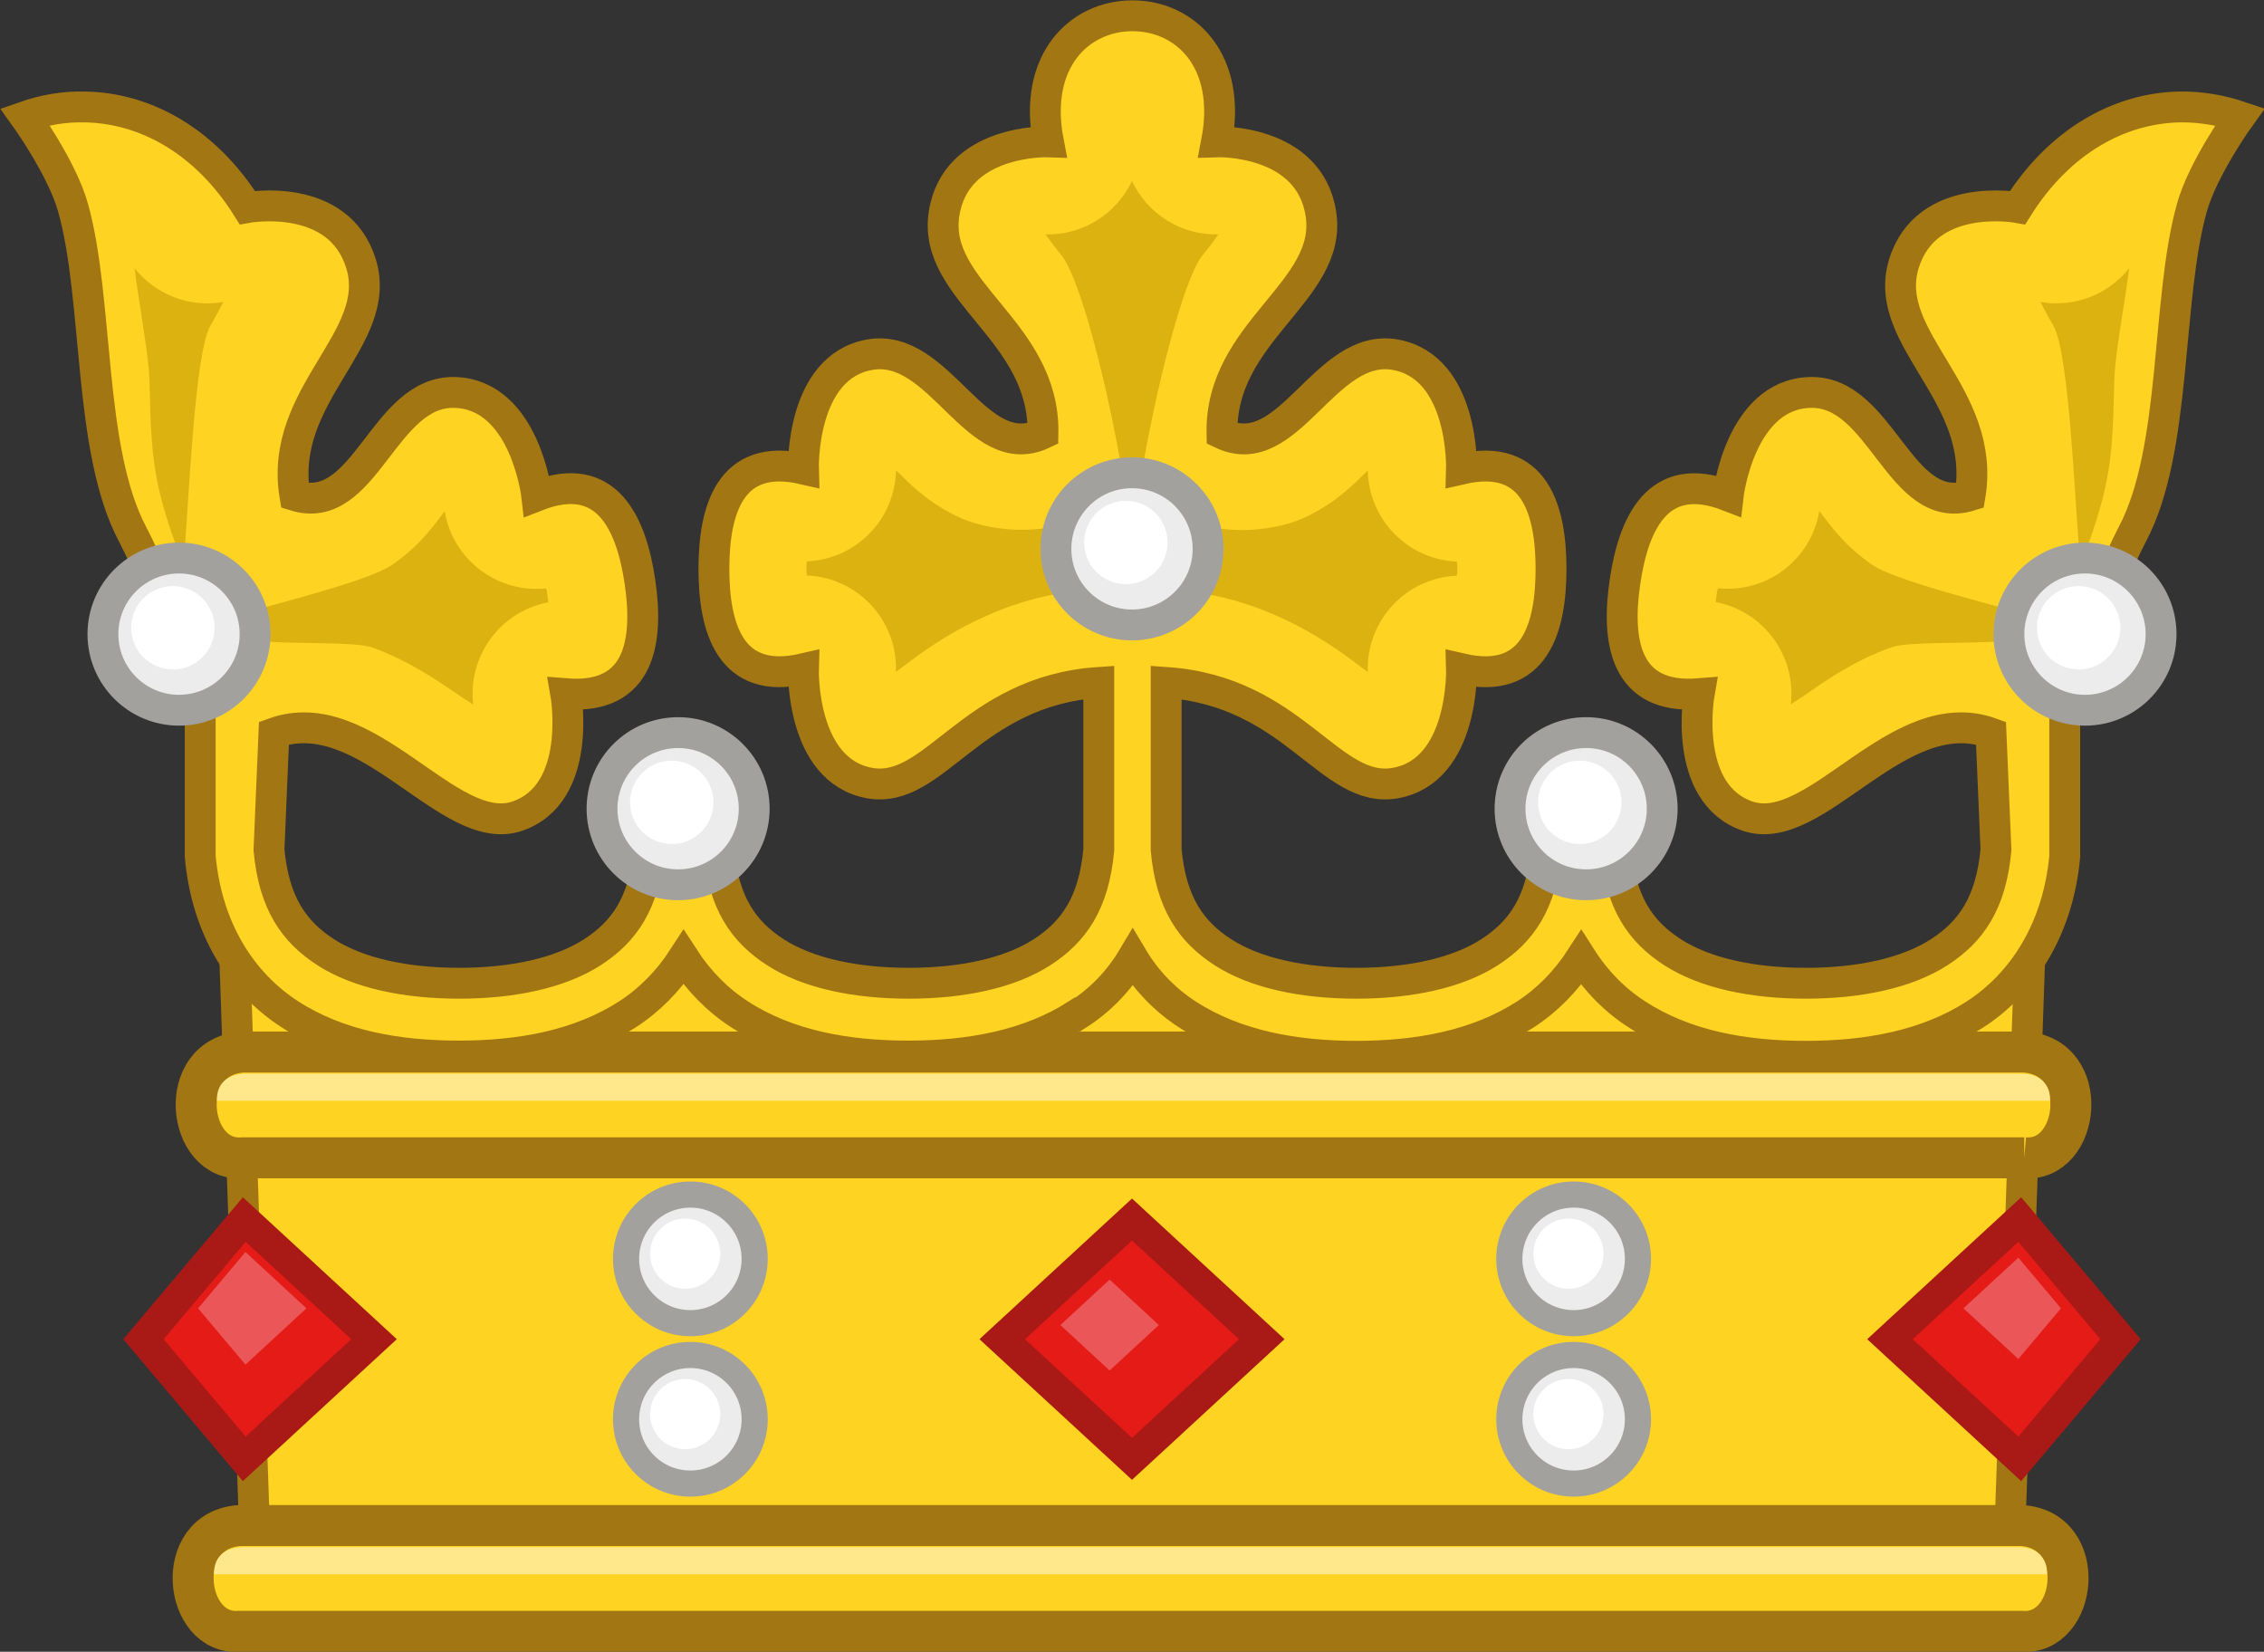 <?xml version="1.0" encoding="UTF-8"?>
<svg xmlns="http://www.w3.org/2000/svg" version="1.1" viewBox="0 0 96.12 70.12">
  <rect x="0" y="0" width="96.12" height="70.12" fill="#333333" stroke="none"/>
  <defs>
    <style>
      .cls-1 {
        fill: #ffe88c;
      }

      .cls-1, .cls-2, .cls-3, .cls-4, .cls-5, .cls-6 {
        fill-rule: evenodd;
      }

      .cls-7 {
        stroke-width: 1.11px;
      }

      .cls-7, .cls-8, .cls-9 {
        fill: #ececec;
        stroke: #a2a19e;
      }

      .cls-7, .cls-8, .cls-4, .cls-6 {
        stroke-miterlimit: 7.5;
      }

      .cls-8, .cls-4, .cls-6 {
        stroke-width: 1.31px;
      }

      .cls-9 {
        stroke-miterlimit: 8.03;
        stroke-width: 1.31px;
      }

      .cls-2 {
        stroke-width: 1.74px;
      }

      .cls-2, .cls-4 {
        fill: #ffd321;
        stroke: #a27713;
      }

      .cls-3 {
        fill: #dcb211;
      }

      .cls-10 {
        fill: #fff;
      }

      .cls-5 {
        fill: #eb5759;
      }

      .cls-6 {
        fill: #e41b17;
        stroke: #a91916;
      }
    </style>
  </defs>
  <!-- Generator: Adobe Illustrator 28.7.1, SVG Export Plug-In . SVG Version: 1.2.0 Build 142)  -->
  <g>
    <g id="Lager_1">
      <g id="g6582">
        <path id="path6584" class="cls-4" d="M85.25,67.35l1.1-31.81c-2.35,10.72-19,9.5-19.19,0-3.65,13.84-20.27,7.27-19.09,0,1.18,7.27-15.44,13.84-19.09,0-.2,9.5-16.85,10.72-19.19,0l1.1,31.81h74.37Z"/>
        <g id="g6586">
          <g id="g6588">
            <path id="path6590" class="cls-2" d="M85.82,69.25c2.38.21,2.89-4.31,0-4.49H10.18c-2.89.19-2.38,4.7,0,4.49h75.63Z"/>
            <path id="path6592" class="cls-1" d="M86.9,66.83c.02-.27-.04-.51-.19-.71-.14-.2-.4-.41-.95-.44H10.23h0c-.54.04-.8.24-.95.44-.14.2-.2.44-.19.71h77.81Z"/>
          </g>
          <g id="g6594">
            <path id="path6596" class="cls-2" d="M85.94,49.15c2.38.21,2.89-4.31,0-4.49H10.31c-2.89.19-2.38,4.7,0,4.49h75.63Z"/>
            <path id="path6598" class="cls-1" d="M87.03,46.73c.02-.27-.04-.51-.19-.71-.14-.2-.4-.41-.95-.44H10.35h0c-.54.04-.8.24-.95.44-.14.2-.2.44-.19.71h77.81Z"/>
          </g>
        </g>
        <g id="g6600">
          <path id="path6602" class="cls-4" d="M45.73,43.06c-2.05,1.32-4.57,1.77-7.17,1.77s-5.11-.44-7.16-1.77c-.93-.6-1.74-1.42-2.38-2.41-.64.99-1.45,1.81-2.38,2.41-2.05,1.32-4.56,1.77-7.16,1.77s-5.11-.44-7.17-1.77-3.54-3.64-3.81-6.72v-.07s0-6.35,0-6.35c-.21-.81-.24-1.67-.82-2.78-.6-1.16-1.44-3.31-2.05-4.46-1.91-3.59-1.43-9.96-2.53-13.87-.47-1.68-2.04-3.86-2.04-3.86.83-.29,1.68-.43,2.54-.41,2.57.04,5.13,1.45,6.9,4.27,0,0,3.88-.71,4.83,2.39.98,3.2-3.53,5.53-2.81,9.84,3.01.93,3.74-4.49,6.81-4.38,2.97.11,3.46,4.39,3.46,4.39,2.99-1.17,4.02,1.2,4.38,3.65s.05,5.01-3.15,4.75c0,0,.75,4.25-2.07,5.2-2.91.98-6.36-4.96-10.32-3.53l-.21,4.96c.21,2.25,1.05,3.47,2.42,4.35,1.37.88,3.38,1.31,5.65,1.31s4.28-.43,5.65-1.31c1.37-.88,2.21-2.1,2.42-4.35v-2.52h2.95v2.52c.21,2.25,1.05,3.47,2.42,4.35,1.37.88,3.38,1.31,5.65,1.31s4.28-.43,5.65-1.31c1.37-.88,2.21-2.1,2.42-4.35v-7.11c-5.45.36-6.96,4.78-9.74,4.27-2.93-.54-2.8-4.85-2.8-4.85-3.13.72-3.8-1.77-3.8-4.24s.67-4.96,3.8-4.24c0,0-.13-4.32,2.8-4.85,3.02-.55,4.52,4.7,7.37,3.35.09-4.38-4.71-6.02-4.2-9.33.49-3.2,4.43-3.06,4.43-3.06-.66-3.43,1.31-5.35,3.57-5.35s4.23,1.92,3.57,5.35c0,0,3.94-.14,4.43,3.06.51,3.31-4.29,4.96-4.2,9.33,2.85,1.35,4.35-3.9,7.37-3.35,2.93.54,2.8,4.85,2.8,4.85,3.13-.72,3.8,1.77,3.8,4.24s-.67,4.96-3.8,4.24c0,0,.13,4.32-2.8,4.85-2.79.51-4.29-3.9-9.74-4.27v7.11c.21,2.25,1.05,3.47,2.42,4.35,1.37.88,3.38,1.31,5.65,1.31s4.28-.43,5.65-1.31c1.37-.88,2.21-2.1,2.42-4.35v-2.52h2.95v2.52c.21,2.25,1.05,3.47,2.42,4.35,1.37.88,3.38,1.31,5.65,1.31s4.28-.43,5.65-1.31c1.37-.88,2.21-2.1,2.42-4.35l-.21-4.96c-3.96-1.43-7.41,4.51-10.32,3.53-2.82-.95-2.07-5.2-2.07-5.2-3.2.26-3.51-2.3-3.15-4.75.36-2.45,1.38-4.81,4.38-3.65,0,0,.49-4.29,3.46-4.39,3.07-.11,3.8,5.31,6.81,4.38.72-4.32-3.79-6.64-2.81-9.84.95-3.1,4.83-2.39,4.83-2.39,1.78-2.83,4.34-4.23,6.9-4.27.86-.01,1.71.13,2.54.41,0,0-1.57,2.18-2.04,3.86-1.1,3.91-.62,10.28-2.53,13.87-.61,1.16-1.45,3.3-2.05,4.46-.58,1.11-.61,1.97-.82,2.78v6.43c-.28,3.08-1.77,5.4-3.82,6.72s-4.57,1.77-7.17,1.77-5.11-.44-7.16-1.77c-.94-.6-1.75-1.42-2.38-2.41-.64.99-1.45,1.81-2.38,2.41-2.05,1.32-4.57,1.77-7.16,1.77s-5.11-.44-7.17-1.77c-.93-.6-1.74-1.42-2.33-2.41-.59.99-1.39,1.81-2.33,2.41h0Z"/>
          <path id="path6604" class="cls-3" d="M48.06,7.68c-.67,1.42-2.11,2.31-3.67,2.27.19.26.31.44.67.88.83,1.02,2.03,5.83,2.63,9.5.15-.27.28-.56.37-.87.09.31.22.6.37.87.6-3.67,1.8-8.48,2.63-9.5.36-.44.48-.62.67-.88-1.57.04-3.01-.85-3.67-2.27ZM48.43,20.33c-.18,1.11-.32,2.14-.37,2.9v2.06h0c.53-.21,1.11-.3,1.68-.26,3.76.25,6.48,2.08,8.02,3.27.16.12.17.12.31.23,0,0,0-.03,0-.03-.06-2.16,1.62-3.97,3.78-4.06.03-.18.02-.07.02-.3s0-.12-.02-.3c-2.09-.09-3.74-1.79-3.78-3.87-.57.56-1.25,1.29-2.53,1.93-1.35.68-3.66.89-5.39.07-.74-.35-1.34-.93-1.73-1.64h0ZM48.07,23.22v-3.76s0,3.76,0,3.76c0,0,0,.01,0,.02,0,0,0-.01,0-.02ZM48.06,23.22c-.04-.76-.18-1.79-.37-2.89-.39.7-.99,1.28-1.73,1.63-1.73.82-4.03.61-5.39-.07-1.28-.64-1.96-1.37-2.53-1.93-.04,2.09-1.69,3.78-3.78,3.87-.03.18-.02.07-.02.3s0,.12.02.3c2.16.09,3.84,1.9,3.78,4.06,0,0,0,.03,0,.03.14-.11.15-.1.31-.23,1.54-1.19,4.26-3.02,8.02-3.27.57-.04,1.15.05,1.68.26h0v-2.06h0ZM5.71,11.37c.18,1.42.46,2.89.6,4.21.09.9,0,2.78.31,4.55.3,1.74,1.01,3.37,1.16,3.9.24-2.44.45-9.04,1.17-10.24.29-.49.38-.68.53-.97-1.43.25-2.88-.31-3.78-1.45h0ZM90.41,11.37c-.9,1.14-2.35,1.7-3.78,1.45.15.29.24.48.53.97.72,1.2.93,7.8,1.17,10.24.16-.52.86-2.16,1.16-3.9.31-1.77.22-3.65.31-4.55.13-1.32.42-2.79.6-4.21ZM18.89,21.69c-.49.64-1.05,1.46-2.23,2.28-1.24.86-6.7,2.05-8.32,2.67,1.71.98,6.38.44,7.51.86,1.51.56,2.63,1.33,3.56,1.96.31.22.42.27.68.45-.24-2.06,1.15-3.95,3.18-4.34,0-.18,0-.07-.03-.3-.03-.23,0-.12-.06-.29-2.08.21-3.96-1.23-4.3-3.28h0ZM77.24,21.69c-.34,2.06-2.22,3.5-4.3,3.28-.05.18-.03.06-.06.29-.03.23-.03.12-.03.3,2.03.39,3.42,2.28,3.18,4.34.26-.18.37-.23.68-.45.92-.64,2.04-1.41,3.56-1.96,1.13-.42,5.81.13,7.51-.86-1.62-.63-7.08-1.81-8.32-2.67-1.17-.82-1.74-1.64-2.23-2.28Z"/>
          <g id="g6606">
            <circle id="circle6608" class="cls-8" cx="48.06" cy="23.3" r="3.23"/>
            <circle id="circle6610" class="cls-10" cx="47.8" cy="23.03" r="1.77"/>
            <g id="g6612">
              <circle id="circle6614" class="cls-9" cx="7.6" cy="26.92" r="3.23"/>
              <circle id="circle6616" class="cls-10" cx="7.34" cy="26.65" r="1.77"/>
            </g>
            <g id="g6618">
              <circle id="circle6620" class="cls-9" cx="88.52" cy="26.92" r="3.23"/>
              <circle id="circle6622" class="cls-10" cx="88.25" cy="26.65" r="1.77"/>
            </g>
            <g id="g6624">
              <circle id="circle6626" class="cls-9" cx="28.79" cy="34.33" r="3.23"/>
              <circle id="circle6628" class="cls-10" cx="28.52" cy="34.06" r="1.77"/>
            </g>
            <g id="g6630">
              <circle id="circle6632" class="cls-9" cx="67.34" cy="34.33" r="3.23"/>
              <circle id="circle6634" class="cls-10" cx="67.07" cy="34.06" r="1.77"/>
            </g>
          </g>
        </g>
        <path id="path6636" class="cls-6" d="M48.06,61.93l-5.51-5.08,5.51-5.08,5.51,5.08-5.51,5.08Z"/>
        <g id="g6638">
          <path id="path6640" class="cls-6" d="M10.37,61.93l-4.28-5.08,4.28-5.08,5.51,5.08-5.51,5.08Z"/>
          <path id="path6642" class="cls-6" d="M85.75,61.93l4.28-5.08-4.28-5.08-5.51,5.08,5.51,5.08Z"/>
          <path id="path6644" class="cls-5" d="M10.42,53.15l-2.01,2.39,2.01,2.39,2.59-2.39-2.59-2.39Z"/>
          <path id="path6646" class="cls-5" d="M85.69,53.39l-2.33,2.15,2.33,2.15,1.81-2.15-1.81-2.15Z"/>
        </g>
        <g id="g6648">
          <g id="g6650">
            <g id="g6652">
              <circle id="circle6654" class="cls-7" cx="29.31" cy="53.44" r="2.73"/>
              <circle id="circle6656" class="cls-10" cx="29.09" cy="53.22" r="1.49"/>
            </g>
            <g id="g6658">
              <circle id="circle6660" class="cls-7" cx="29.31" cy="60.25" r="2.73"/>
              <circle id="circle6662" class="cls-10" cx="29.09" cy="60.03" r="1.49"/>
            </g>
          </g>
          <g id="g6664">
            <g id="g6666">
              <circle id="circle6668" class="cls-7" cx="66.81" cy="53.44" r="2.73"/>
              <circle id="circle6670" class="cls-10" cx="66.59" cy="53.22" r="1.49"/>
            </g>
            <g id="g6672">
              <circle id="circle6674" class="cls-7" cx="66.81" cy="60.25" r="2.73"/>
              <circle id="circle6676" class="cls-10" cx="66.59" cy="60.03" r="1.49"/>
            </g>
          </g>
        </g>
        <path id="path6678" class="cls-5" d="M47.11,54.32l-2.09,1.93,2.09,1.93,2.09-1.93-2.09-1.93Z"/>
      </g>
    </g>
  </g>
</svg>